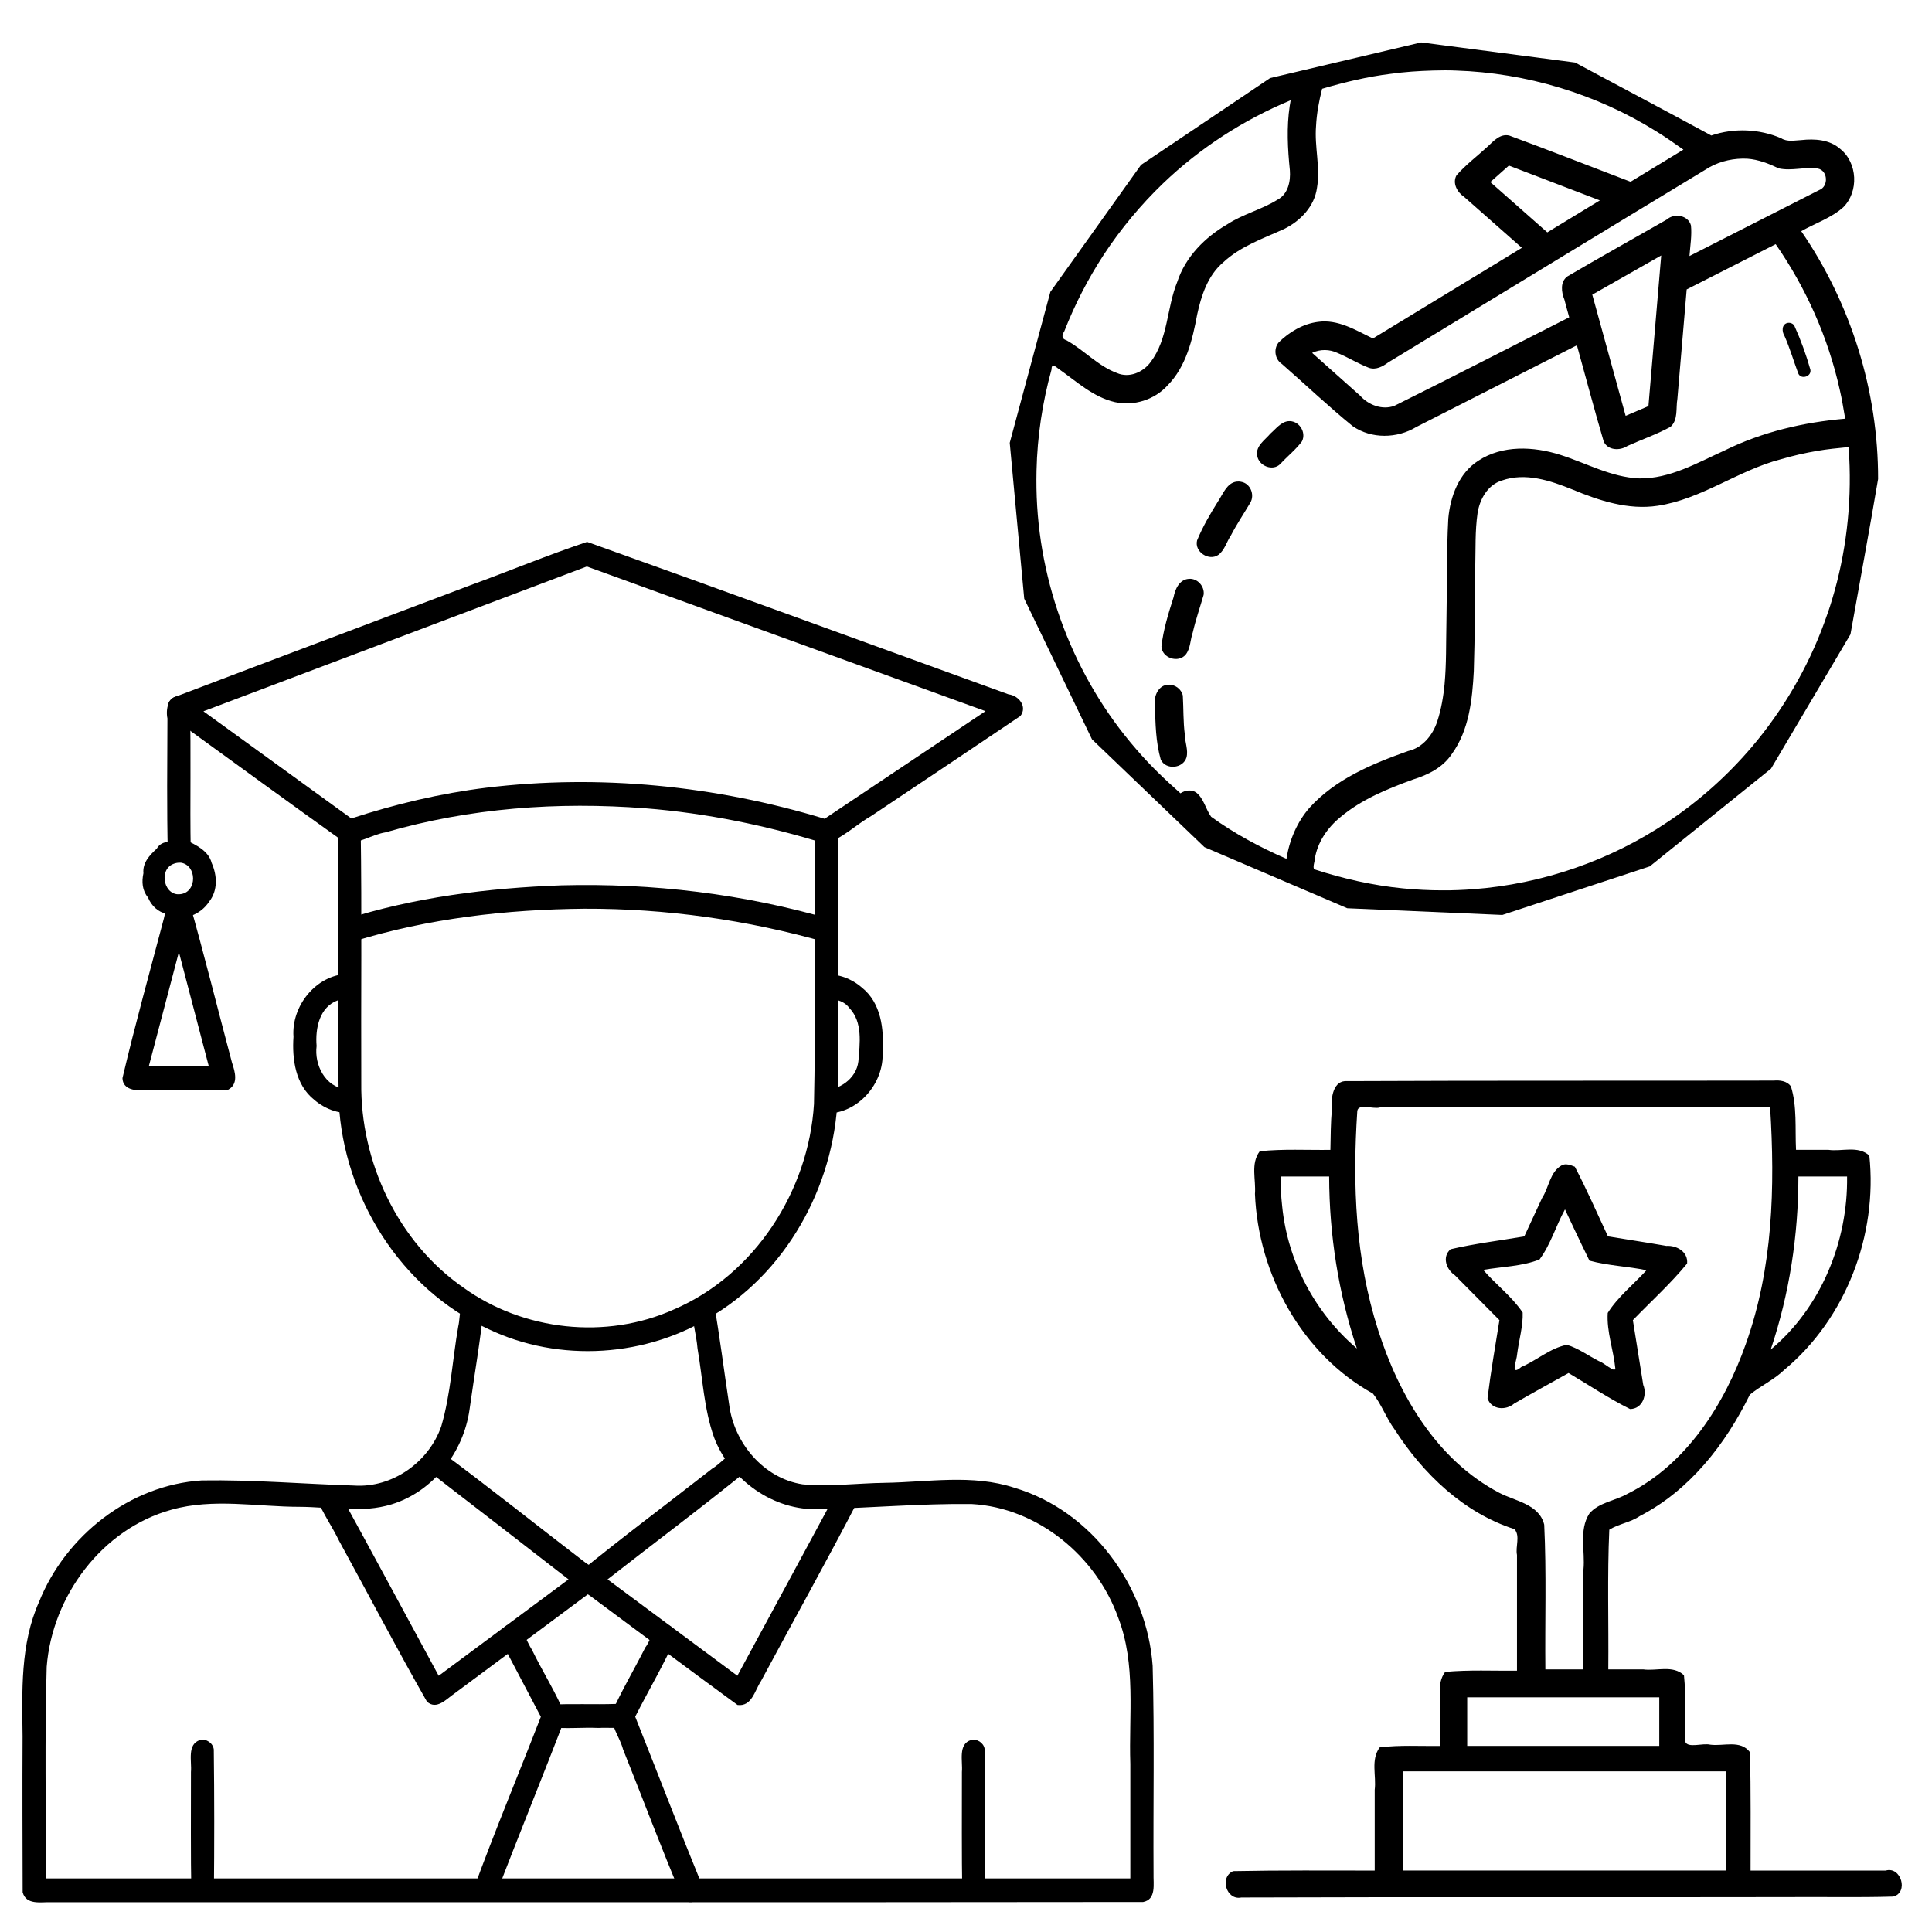 <?xml version="1.0" encoding="UTF-8" standalone="no"?> <svg xmlns:inkscape="http://www.inkscape.org/namespaces/inkscape" xmlns:sodipodi="http://sodipodi.sourceforge.net/DTD/sodipodi-0.dtd" xmlns="http://www.w3.org/2000/svg" xmlns:svg="http://www.w3.org/2000/svg" width="512" height="512" viewBox="0 0 128 128" version="1.1" id="svg16" sodipodi:docname="cultura_port_turismo.svg" inkscape:version="1.1.2 (b8e25be833, 2022-02-05)"><defs id="defs20"></defs><g id="g14" transform="matrix(0.485,0,0,0.489,64.566,0.53)"><path id="path2" d="M 60.826,4.705 C 54.009,6.301 47.192,7.895 40.375,9.492 34.495,13.414 28.615,17.337 22.736,21.26 18.609,26.993 14.483,32.728 10.357,38.463 8.507,45.28 6.657,52.097 4.807,58.914 c 0.661,7.037 1.32,14.074 1.98,21.111 3.084,6.355 6.17,12.708 9.258,19.061 5.12,4.87 10.243,9.737 15.363,14.607 6.504,2.759 13.007,5.519 19.51,8.279 7.06,0.302 14.12,0.606 21.18,0.908 6.715,-2.193 13.429,-4.387 20.143,-6.582 5.521,-4.413 11.042,-8.827 16.562,-13.24 3.615,-6.068 7.235,-12.133 10.852,-18.199 1.255,-7.014 2.58,-14.019 3.775,-21.041 0.026,-11.913 -3.721,-23.811 -10.5,-33.58 1.909,-1.076 4.078,-1.771 5.738,-3.237 2.145,-2.118 1.966,-6.035 -0.413,-7.911 -1.447,-1.273 -3.484,-1.394 -5.31,-1.197 -0.93,0.042 -1.925,0.28 -2.763,-0.251 -2.997,-1.275 -6.453,-1.41 -9.538,-0.369 C 94.466,13.949 88.231,10.688 82.031,7.387 75.023,6.479 68.015,5.573 61.008,4.662 l -0.097,0.023 z m 4.947,3.771 c 9.563,0.305 19.16,3.158 27.344,8.229 1.277,0.771 2.495,1.635 3.718,2.484 -2.406,1.451 -4.811,2.902 -7.217,4.354 -5.521,-2.083 -11.02,-4.237 -16.561,-6.258 -1.243,-0.306 -2.148,0.735 -2.963,1.483 -1.416,1.303 -3.001,2.468 -4.263,3.911 -0.587,1.084 0.124,2.305 1.053,2.916 2.63,2.296 5.255,4.6 7.883,6.898 -6.785,4.094 -13.569,8.189 -20.354,12.283 -2.351,-1.134 -4.797,-2.643 -7.523,-2.246 -2.03,0.266 -3.891,1.361 -5.332,2.766 -0.755,0.884 -0.536,2.32 0.442,2.946 3.228,2.797 6.34,5.736 9.664,8.419 2.55,1.748 6.066,1.683 8.681,0.105 7.313,-3.689 14.627,-7.379 21.94,-11.068 1.223,4.349 2.372,8.719 3.664,13.047 0.575,1.221 2.224,1.26 3.238,0.594 1.942,-0.873 4.008,-1.569 5.897,-2.599 1.058,-0.966 0.698,-2.509 0.926,-3.774 0.423,-4.945 0.847,-9.891 1.27,-14.836 4.053,-2.044 8.107,-4.089 12.16,-6.133 4.148,5.938 7.174,12.66 8.754,19.734 0.311,1.298 0.507,2.609 0.742,3.913 -5.687,0.481 -11.348,1.791 -16.491,4.312 -3.715,1.662 -7.459,3.85 -11.657,3.778 -3.823,-0.152 -7.222,-2.08 -10.801,-3.2 -3.622,-1.137 -7.877,-1.343 -11.176,0.807 -2.648,1.678 -3.831,4.846 -4.096,7.848 -0.254,4.695 -0.158,9.403 -0.255,14.104 -0.062,2.832 0.005,5.542 -0.253,8.343 -0.148,1.529 -0.45,3.389 -0.996,5.008 -0.602,1.86 -2.009,3.588 -3.987,4.028 -4.893,1.722 -9.932,3.794 -13.493,7.714 -1.681,1.931 -2.732,4.37 -3.119,6.892 -3.603,-1.555 -7.111,-3.42 -10.294,-5.707 -0.757,-1.048 -0.999,-2.49 -2.056,-3.293 -0.649,-0.428 -1.511,-0.291 -2.133,0.119 -2.166,-1.908 -4.143,-3.771 -6.044,-5.978 C 13.582,90.72 8.674,77.967 8.459,65.069 c -0.008,-0.722 -0.016,-1.644 0.007,-2.382 0.103,-4.643 0.807,-9.262 2.047,-13.696 0.002,-0.877 0.489,-0.483 0.948,-0.115 2.442,1.696 4.748,3.855 7.73,4.525 2.581,0.559 5.388,-0.311 7.175,-2.263 2.541,-2.556 3.406,-6.196 4.049,-9.622 0.567,-2.589 1.457,-5.289 3.554,-7.052 2.363,-2.192 5.461,-3.231 8.341,-4.534 2.202,-1.077 4.122,-3.044 4.469,-5.554 0.485,-2.78 -0.358,-5.571 -0.128,-8.365 0.085,-1.714 0.401,-3.41 0.832,-5.068 3.061,-0.899 6.244,-1.645 9.332,-2.021 1.957,-0.27 3.812,-0.391 5.788,-0.45 0.986,-0.013 2.127,-0.055 3.172,0.004 z M 43.059,13.238 c -0.444,2.902 -0.283,5.846 0.016,8.753 0.118,1.483 -0.242,3.232 -1.681,3.977 -2.173,1.35 -4.724,1.944 -6.875,3.344 -3.035,1.749 -5.7,4.391 -6.82,7.775 -1.463,3.551 -1.242,7.743 -3.653,10.895 -1.032,1.381 -2.934,2.194 -4.593,1.474 -2.593,-0.955 -4.485,-3.1 -6.873,-4.424 -0.711,-0.213 -0.672,-0.671 -0.318,-1.235 1.443,-3.646 3.213,-7.055 5.379,-10.354 2.315,-3.502 5.12,-6.829 8.099,-9.668 5.047,-4.803 11.002,-8.627 17.443,-11.275 -0.041,0.246 -0.082,0.492 -0.123,0.738 z m 62.498,7.18 c 1.516,0.107 2.952,0.668 4.305,1.311 1.762,0.384 3.569,-0.238 5.342,0.023 1.386,0.274 1.482,2.444 0.182,2.914 -5.908,2.98 -11.816,5.961 -17.725,8.941 0.096,-1.376 0.347,-2.781 0.205,-4.146 C 97.488,28.06 95.575,27.762 94.566,28.66 90.045,31.228 85.489,33.74 81,36.357 c -1.04,0.726 -0.836,2.159 -0.425,3.146 0.207,0.804 0.44,1.602 0.659,2.403 -7.961,3.998 -15.889,8.067 -23.883,11.996 -1.67,0.61 -3.537,-0.113 -4.688,-1.386 -2.183,-1.93 -4.365,-3.86 -6.548,-5.79 1.112,-0.522 2.395,-0.505 3.5,0.027 1.432,0.59 2.77,1.429 4.262,1.998 0.966,0.325 1.89,-0.18 2.645,-0.738 14.633,-8.822 29.253,-17.666 43.902,-26.459 1.563,-0.849 3.361,-1.218 5.133,-1.137 z m -20.135,5.648 c -2.394,1.444 -4.788,2.888 -7.182,4.332 -2.595,-2.271 -5.19,-4.543 -7.785,-6.814 0.846,-0.745 1.691,-1.491 2.537,-2.236 4.143,1.573 8.286,3.146 12.43,4.719 z m 6.633,27.875 c -1.038,0.439 -2.076,0.878 -3.113,1.316 -1.519,-5.473 -3.038,-10.945 -4.557,-16.418 3.139,-1.77 6.277,-3.54 9.416,-5.311 -0.582,6.804 -1.164,13.608 -1.746,20.412 z m 27.432,6.928 c 0.333,6.504 -0.447,13.066 -2.348,19.297 -0.301,1.006 -0.662,2.054 -1.066,3.135 -2.25,6.11 -5.682,11.892 -9.864,16.783 -3.339,3.899 -7.238,7.354 -11.469,10.157 -7.898,5.275 -17.174,8.45 -26.644,9.153 -1.328,0.101 -2.868,0.164 -4.192,0.151 -1.751,0.005 -3.634,-0.095 -5.39,-0.266 -4.115,-0.399 -8.169,-1.313 -12.099,-2.58 -0.268,-0.263 0.081,-1.09 0.062,-1.39 0.358,-2.27 1.727,-4.239 3.484,-5.667 2.878,-2.412 6.469,-3.859 9.934,-5.11 2.039,-0.624 4.077,-1.623 5.297,-3.449 2.363,-3.222 2.803,-7.36 3.008,-11.232 0.155,-4.718 0.14,-9.44 0.198,-14.16 0.063,-2.442 -0.037,-4.812 0.314,-7.243 0.294,-1.895 1.381,-3.837 3.319,-4.427 3.217,-1.125 6.634,0.009 9.649,1.219 3.66,1.512 7.63,2.805 11.638,2.201 6.02,-0.901 10.998,-4.799 16.833,-6.301 1.687,-0.489 3.306,-0.856 4.948,-1.131 1.398,-0.246 2.822,-0.371 4.294,-0.519 0.031,0.46 0.062,0.921 0.094,1.381 z"></path><path id="path4" d="m 111.049,42.67 c -0.817,0.198 -0.775,1.189 -0.404,1.767 0.736,1.651 1.243,3.391 1.878,5.075 0.373,0.885 1.856,0.42 1.653,-0.521 -0.575,-2.02 -1.309,-4.022 -2.183,-5.933 -0.185,-0.324 -0.589,-0.459 -0.945,-0.387 z"></path><path id="path6" d="m 42.826,55.982 c -1.012,0.135 -1.67,1.056 -2.412,1.68 -0.728,0.875 -2.023,1.659 -1.809,2.963 0.198,1.416 2.144,2.206 3.178,1.141 0.955,-1.035 2.1,-1.925 2.941,-3.045 0.66,-1.286 -0.464,-2.901 -1.898,-2.738 z"></path><path id="path8" d="m 29.254,77.342 c -1.262,0.09 -1.859,1.387 -2.063,2.481 -0.702,2.18 -1.407,4.405 -1.66,6.684 0.069,1.575 2.31,2.287 3.313,1.098 0.674,-0.848 0.616,-2.035 0.974,-3.026 0.395,-1.713 0.984,-3.376 1.473,-5.057 0.179,-1.158 -0.857,-2.301 -2.037,-2.18 z"></path><path id="path10" d="m 35.783,64.166 c -1.308,0.196 -1.816,1.623 -2.469,2.595 -1.086,1.72 -2.138,3.494 -2.914,5.37 -0.399,1.557 1.634,2.866 2.922,1.953 0.847,-0.641 1.114,-1.768 1.696,-2.625 0.804,-1.532 1.778,-2.969 2.662,-4.448 0.623,-1.077 -0.007,-2.609 -1.259,-2.817 -0.207,-0.052 -0.427,-0.051 -0.638,-0.027 z"></path><path id="path12" d="m 26.482,91.682 c -1.36,0.035 -2.031,1.558 -1.838,2.756 0.062,2.477 0.104,5.014 0.797,7.404 0.695,1.434 3.048,1.205 3.51,-0.297 0.276,-1.02 -0.223,-2.067 -0.226,-3.103 -0.23,-1.753 -0.169,-3.531 -0.274,-5.286 -0.196,-0.882 -1.073,-1.521 -1.969,-1.475 z"></path></g><path id="path2-3" style="stroke-width:0.67" d="m 38.844,35.918 c -2.572,0.863 -5.098,1.911 -7.652,2.844 -6.553,2.481 -13.116,4.942 -19.662,7.435 -0.771,0.386 -0.351,1.421 0.314,1.668 3.671,2.661 7.332,5.335 11.021,7.969 0.945,0.077 1.76,-0.539 2.674,-0.688 5.605,-1.616 11.394,-2.042 17.23,-1.593 4.057,0.321 8.065,1.148 11.949,2.354 1.13,-0.395 2.011,-1.28 3.042,-1.871 3.285,-2.194 6.566,-4.392 9.843,-6.598 0.483,-0.621 -0.115,-1.363 -0.787,-1.436 -9.297,-3.366 -18.583,-6.772 -27.895,-10.092 z m 26.449,11.197 c -3.553,2.377 -7.107,4.754 -10.66,7.131 -7.225,-2.193 -14.906,-2.968 -22.411,-2.058 -3.041,0.375 -6.034,1.086 -8.945,2.037 -3.266,-2.367 -6.533,-4.733 -9.799,-7.1 8.467,-3.198 16.934,-6.396 25.4,-9.594 8.805,3.195 17.609,6.389 26.414,9.584 z"></path><path id="path4-3" style="stroke-width:0.67" d="m 23.016,54.35 c -0.851,0.23 -0.587,1.325 -0.615,1.996 0.008,5.57 -0.055,11.143 0.045,16.711 0.321,6.26 4.11,12.337 9.863,14.975 4.74,2.285 10.609,1.9 15.031,-0.941 5.061,-3.117 8.11,-8.992 8.17,-14.887 0.028,-5.734 0.015,-11.469 -0.002,-17.203 -0.093,-0.808 -1.266,-0.857 -1.482,-0.098 -0.134,0.94 0.012,1.94 -0.04,2.905 -0.022,5.111 0.055,10.224 -0.058,15.333 -0.351,5.76 -3.93,11.324 -9.291,13.618 -4.478,2.014 -9.955,1.414 -13.931,-1.448 -4.353,-3.023 -6.837,-8.328 -6.771,-13.583 -0.024,-5.602 0.044,-11.21 -0.038,-16.81 -0.075,-0.384 -0.501,-0.656 -0.881,-0.568 z"></path><path id="path6-4" style="stroke-width:0.67" d="m 37.191,58.656 c -4.863,0.174 -9.762,0.792 -14.398,2.279 -0.76,0.442 -0.217,1.782 0.646,1.434 4.961,-1.528 10.118,-2.113 15.266,-2.164 5.401,-0.018 10.803,0.739 16.013,2.222 0.822,0.013 1.052,-1.125 0.367,-1.512 C 49.306,59.223 43.22,58.496 37.191,58.656 Z"></path><path id="path8-5" style="stroke-width:0.67" d="m 49.07,96.049 c -0.758,0.127 -1.251,0.88 -1.897,1.259 -2.931,2.295 -5.929,4.524 -8.804,6.876 -0.46,0.627 0.187,1.228 0.707,1.529 3.261,2.419 6.509,4.85 9.787,7.246 0.954,0.124 1.145,-0.973 1.555,-1.582 2.154,-4.017 4.386,-8.004 6.475,-12.047 0.259,-0.811 -0.908,-1.291 -1.375,-0.637 -2.205,4.105 -4.446,8.221 -6.666,12.33 -2.867,-2.128 -5.733,-4.257 -8.6,-6.385 3.14,-2.456 6.346,-4.846 9.43,-7.359 0.391,-0.466 -0.005,-1.254 -0.611,-1.23 z"></path><path id="path10-6" style="stroke-width:0.67" d="m 64.34,115.279 c -0.888,0.267 -0.546,1.41 -0.611,2.113 0.002,2.702 -0.022,5.405 0.025,8.107 0.261,0.723 1.309,0.633 1.496,-0.088 0.023,-3.173 0.043,-6.381 -0.02,-9.562 -0.074,-0.39 -0.505,-0.665 -0.891,-0.57 z"></path><path id="path12-0" style="stroke-width:0.67" d="m 43.957,107.625 c -0.717,0.106 -0.804,1.019 -1.199,1.516 -0.731,1.451 -1.573,2.86 -2.231,4.339 -0.098,0.858 0.535,1.603 0.749,2.413 1.316,3.272 2.545,6.589 3.927,9.829 0.512,0.749 1.675,-0.052 1.311,-0.822 -1.515,-3.702 -2.947,-7.446 -4.43,-11.164 0.885,-1.75 1.899,-3.451 2.686,-5.24 0.093,-0.466 -0.346,-0.924 -0.812,-0.871 z"></path><path id="path14" style="stroke-width:0.67" d="m 31.25,85.873 c -0.897,0.158 -0.723,1.324 -0.889,2.004 -0.388,2.205 -0.494,4.452 -1.123,6.61 -0.819,2.38 -3.246,4.108 -5.787,3.934 -3.359,-0.106 -6.719,-0.393 -10.079,-0.339 -4.768,0.296 -9.034,3.666 -10.788,8.053 -1.248,2.797 -1.121,5.915 -1.088,8.906 -0.019,3.443 -0.003,6.886 0.005,10.329 0.232,0.859 1.206,0.636 1.874,0.656 24.12,-0.009 48.243,0.018 72.36,-0.014 0.891,-0.17 0.668,-1.208 0.69,-1.872 -0.027,-4.59 0.066,-9.184 -0.059,-13.771 -0.374,-5.262 -4.026,-10.274 -9.15,-11.798 -2.783,-0.921 -5.732,-0.374 -8.592,-0.331 -1.814,0.025 -3.639,0.267 -5.448,0.101 -2.591,-0.398 -4.551,-2.749 -4.869,-5.293 -0.342,-2.248 -0.623,-4.507 -1.012,-6.748 -0.335,-0.668 -1.354,-0.487 -1.439,0.254 -0.017,0.926 0.282,1.861 0.357,2.79 0.34,1.96 0.423,3.992 1.091,5.878 1.06,2.817 3.932,4.887 6.975,4.764 3.362,-0.076 6.722,-0.381 10.086,-0.341 4.387,0.239 8.267,3.456 9.722,7.537 1.191,3.096 0.691,6.456 0.8,9.689 0,2.527 0,5.054 0,7.58 -23.954,0 -47.908,0 -71.861,0 0.029,-4.673 -0.07,-9.35 0.067,-14.019 0.364,-4.695 3.669,-9.146 8.276,-10.412 2.771,-0.776 5.664,-0.19 8.488,-0.189 2.023,0.009 4.119,0.442 6.092,-0.167 2.765,-0.849 4.758,-3.444 5.158,-6.271 0.317,-2.289 0.726,-4.577 0.952,-6.873 C 32.026,86.129 31.635,85.833 31.25,85.873 Z"></path><path id="path16" style="stroke-width:0.67" d="m 28.832,96.033 c -0.77,-0.044 -1.02,1.066 -0.396,1.465 3.083,2.369 6.153,4.761 9.23,7.139 -2.867,2.129 -5.734,4.258 -8.602,6.387 -2.234,-4.126 -4.457,-8.257 -6.713,-12.371 -0.491,-0.654 -1.512,-0.088 -1.336,0.67 0.371,0.944 0.994,1.814 1.442,2.744 1.944,3.553 3.829,7.158 5.828,10.668 0.643,0.592 1.304,-0.185 1.829,-0.54 3.153,-2.337 6.298,-4.683 9.447,-7.026 0.458,-0.665 -0.179,-1.285 -0.729,-1.604 -3.257,-2.494 -6.462,-5.064 -9.76,-7.498 -0.081,-0.005 -0.159,-0.046 -0.24,-0.033 z"></path><path id="path18" style="stroke-width:0.67" d="m 13.256,115.281 c -0.881,0.276 -0.54,1.412 -0.605,2.115 0.003,2.7 -0.024,5.4 0.027,8.1 0.252,0.728 1.309,0.638 1.494,-0.084 0.029,-3.154 0.032,-6.341 -0.008,-9.506 -0.052,-0.421 -0.497,-0.729 -0.908,-0.625 z"></path><path id="path20" style="stroke-width:0.67" d="m 33.916,107.629 c -0.802,-0.038 -0.966,1.048 -0.486,1.545 0.798,1.522 1.601,3.045 2.402,4.567 -1.478,3.816 -3.062,7.601 -4.463,11.438 -0.136,0.88 1.23,1.123 1.5,0.326 1.503,-3.94 3.107,-7.848 4.613,-11.789 -0.615,-1.53 -1.52,-2.931 -2.24,-4.415 -0.338,-0.521 -0.528,-1.233 -1.016,-1.593 -0.104,-0.025 -0.196,-0.116 -0.311,-0.078 z"></path><path id="path22" style="stroke-width:0.67" d="m 54.643,64.566 c -0.715,0.03 -0.862,1.233 -0.138,1.451 0.606,0.197 1.332,0.175 1.759,0.756 0.91,0.945 0.699,2.362 0.605,3.55 -0.141,1.166 -1.293,1.93 -2.415,1.914 -0.726,0.354 -0.485,1.465 0.305,1.533 2.094,0.01 3.829,-2.005 3.712,-4.067 0.105,-1.522 -0.094,-3.258 -1.37,-4.275 -0.669,-0.584 -1.564,-0.931 -2.457,-0.861 z"></path><path id="path24" style="stroke-width:0.67" d="m 23,64.521 c -2.077,0.09 -3.701,2.131 -3.556,4.167 -0.1,1.494 0.128,3.183 1.376,4.177 0.729,0.632 1.818,1.05 2.745,0.786 0.759,-0.47 0.151,-1.644 -0.659,-1.496 -1.353,-0.133 -2.094,-1.611 -1.931,-2.857 -0.097,-1.158 0.182,-2.592 1.42,-3.029 0.539,-0.24 1.406,-0.071 1.5,-0.849 C 23.982,64.912 23.47,64.52 23,64.521 Z"></path><path id="rect26" style="stroke-width:0.67" d="m 11.879,46.123 c -0.747,-0.023 -0.909,0.891 -0.787,1.473 -0.01,2.994 -0.046,6.007 0.027,8.992 0.198,0.859 1.511,0.607 1.518,-0.223 -0.062,-3.219 0.035,-6.474 -0.059,-9.691 -0.071,-0.307 -0.386,-0.557 -0.699,-0.551 z"></path><path id="path28" style="stroke-width:0.67" d="m 12.166,55.662 c -0.613,0.152 -1.423,-0.077 -1.783,0.566 -0.475,0.433 -0.945,0.935 -0.881,1.626 -0.123,0.568 -0.08,1.143 0.3,1.603 0.235,0.56 0.659,0.968 1.257,1.096 0.984,0.56 2.214,0.084 2.8,-0.819 0.584,-0.742 0.53,-1.74 0.164,-2.561 -0.204,-0.806 -1.039,-1.194 -1.729,-1.527 l -0.099,0.012 z m -0.18,1.494 c 1.063,0.17 1.086,1.912 0.006,2.08 -1.104,0.193 -1.517,-1.562 -0.533,-1.988 0.164,-0.073 0.349,-0.105 0.527,-0.092 z"></path><path id="path30" style="stroke-width:0.67" d="m 11.756,59.281 c -0.683,0.096 -0.753,1.003 -0.896,1.559 -0.929,3.523 -1.912,7.047 -2.746,10.586 0.018,0.788 0.906,0.856 1.506,0.789 1.832,-3e-6 3.664,0.017 5.496,-0.02 0.702,-0.374 0.454,-1.193 0.256,-1.785 -0.952,-3.57 -1.841,-7.164 -2.848,-10.715 -0.123,-0.286 -0.463,-0.467 -0.768,-0.414 z m 2.078,11.361 c -1.325,0 -2.65,0 -3.975,0 0.664,-2.522 1.328,-5.044 1.992,-7.566 0.661,2.522 1.322,5.044 1.982,7.566 z"></path><path id="path32" style="stroke-width:0.67" d="m 40.828,112.889 c -1.489,0.055 -2.987,-0.034 -4.479,0.06 -0.609,0.367 -0.523,1.335 0.201,1.496 1.008,0.103 2.055,-0.01 3.08,0.036 0.659,-0.033 1.394,0.061 2.003,-0.119 0.693,-0.449 0.253,-1.493 -0.518,-1.48 -0.095,0.008 -0.196,-0.035 -0.287,0.006 z"></path><path id="path2-7" style="stroke-width:0.795" d="m 103.463,77.209 c -0.784,0.438 -0.834,1.455 -1.291,2.152 -0.394,0.851 -0.789,1.702 -1.183,2.553 -1.628,0.279 -3.272,0.474 -4.883,0.85 -0.59,0.511 -0.28,1.35 0.29,1.731 0.984,0.987 1.962,1.98 2.945,2.969 -0.276,1.724 -0.577,3.444 -0.789,5.178 0.248,0.764 1.213,0.823 1.762,0.351 1.19,-0.696 2.405,-1.348 3.605,-2.027 1.356,0.802 2.666,1.684 4.078,2.387 0.823,-0.009 1.149,-0.93 0.871,-1.604 -0.229,-1.428 -0.457,-2.857 -0.686,-4.285 1.203,-1.246 2.493,-2.409 3.594,-3.75 0.075,-0.775 -0.684,-1.214 -1.379,-1.17 -1.285,-0.226 -2.578,-0.418 -3.866,-0.631 -0.724,-1.543 -1.401,-3.106 -2.195,-4.615 -0.268,-0.103 -0.602,-0.245 -0.873,-0.088 z m 0.838,4.227 c 0.327,0.696 0.666,1.391 1.004,2.084 1.237,0.34 2.529,0.374 3.779,0.637 -0.853,0.936 -1.907,1.77 -2.568,2.83 -0.079,1.248 0.384,2.449 0.504,3.684 -0.04,0.297 -0.768,-0.399 -1.079,-0.489 -0.703,-0.356 -1.398,-0.873 -2.134,-1.084 -1.116,0.222 -1.986,1.031 -3.018,1.469 -0.773,0.656 -0.297,-0.417 -0.273,-0.864 0.115,-0.906 0.399,-1.861 0.365,-2.744 -0.721,-1.072 -1.776,-1.853 -2.615,-2.826 1.237,-0.214 2.584,-0.231 3.731,-0.69 0.747,-1.002 1.084,-2.232 1.687,-3.318 0.206,0.437 0.411,0.874 0.617,1.311 z"></path><path id="path8-6" style="stroke-width:0.795" d="m 117.51,71.592 c -9.41,0.019 -18.822,-0.009 -28.231,0.035 -0.96,-0.089 -1.113,1.12 -1.036,1.844 -0.079,0.9 -0.083,1.807 -0.1,2.711 -1.56,0.02 -3.124,-0.073 -4.68,0.09 -0.624,0.826 -0.241,1.887 -0.319,2.831 0.218,5.324 3.099,10.608 7.816,13.226 0.566,0.705 0.89,1.638 1.443,2.386 1.881,2.93 4.573,5.517 7.939,6.596 0.39,0.462 0.048,1.15 0.162,1.707 0,2.557 0,5.113 0,7.67 -1.587,0.015 -3.177,-0.066 -4.76,0.08 -0.619,0.832 -0.222,1.882 -0.34,2.825 0,0.694 0,1.388 0,2.082 -1.332,0.015 -2.67,-0.071 -3.996,0.094 -0.608,0.831 -0.212,1.874 -0.33,2.813 0,1.783 0,3.566 0,5.349 -3.126,-0.001 -6.252,-0.025 -9.377,0.037 -0.925,0.401 -0.448,1.954 0.539,1.748 12.027,-0.044 24.069,-0.002 36.102,-0.027 2.361,-0.021 4.737,0.036 7.089,-0.034 1.041,-0.27 0.516,-2.019 -0.494,-1.725 -2.986,0 -5.971,0 -8.957,0 -0.001,-2.612 0.024,-5.224 -0.037,-7.836 -0.627,-0.848 -1.755,-0.385 -2.634,-0.504 -0.496,-0.123 -1.49,0.254 -1.659,-0.2 -0.01,-1.467 0.065,-2.939 -0.083,-4.402 -0.746,-0.697 -1.809,-0.261 -2.707,-0.387 -0.769,0 -1.538,0 -2.306,0 0.029,-3.081 -0.072,-6.191 0.066,-9.254 0.628,-0.392 1.406,-0.481 2.03,-0.91 3.296,-1.701 5.674,-4.757 7.279,-8.032 0.724,-0.599 1.612,-0.991 2.296,-1.658 4.083,-3.403 6.177,-8.93 5.624,-14.188 -0.753,-0.68 -1.807,-0.255 -2.705,-0.379 -0.717,0 -1.435,0 -2.152,10e-7 -0.07,-1.398 0.08,-2.883 -0.342,-4.214 -0.269,-0.353 -0.728,-0.409 -1.141,-0.374 z m -0.234,1.777 c 0.33,5.274 0.189,10.636 -1.609,15.669 -1.395,3.965 -3.925,7.983 -7.844,9.931 -0.824,0.469 -1.903,0.566 -2.529,1.314 -0.703,1.104 -0.262,2.483 -0.385,3.709 0,2.203 0,4.406 0,6.609 -0.842,0 -1.684,0 -2.525,0 -0.032,-3.195 0.078,-6.401 -0.076,-9.59 -0.34,-1.365 -1.915,-1.552 -2.971,-2.106 -4.138,-2.165 -6.655,-6.457 -8.03,-10.779 -1.507,-4.699 -1.708,-9.635 -1.382,-14.519 0.065,-0.526 1.063,-0.1 1.507,-0.238 8.615,0 17.23,0 25.846,0 z m -29.215,4.578 c 0.007,3.863 0.614,7.728 1.836,11.395 -2.787,-2.367 -4.596,-5.811 -4.952,-9.451 -0.07,-0.645 -0.108,-1.295 -0.103,-1.944 1.073,0 2.146,0 3.219,0 z m 34.313,0 c 0.063,4.299 -1.727,8.69 -5.059,11.467 1.24,-3.688 1.833,-7.579 1.834,-11.467 1.075,0 2.15,0 3.225,0 z m -12.443,34.504 c 0,1.074 0,2.147 0,3.221 -4.242,0 -8.483,0 -12.725,0 0,-1.074 0,-2.147 0,-3.221 4.242,0 8.483,0 12.725,0 z m 4.404,4.906 c 0,2.191 0,4.382 0,6.572 -7.126,0 -14.251,0 -21.377,0 0,-2.191 0,-4.382 0,-6.572 7.126,0 14.251,0 21.377,0 z"></path></svg> 